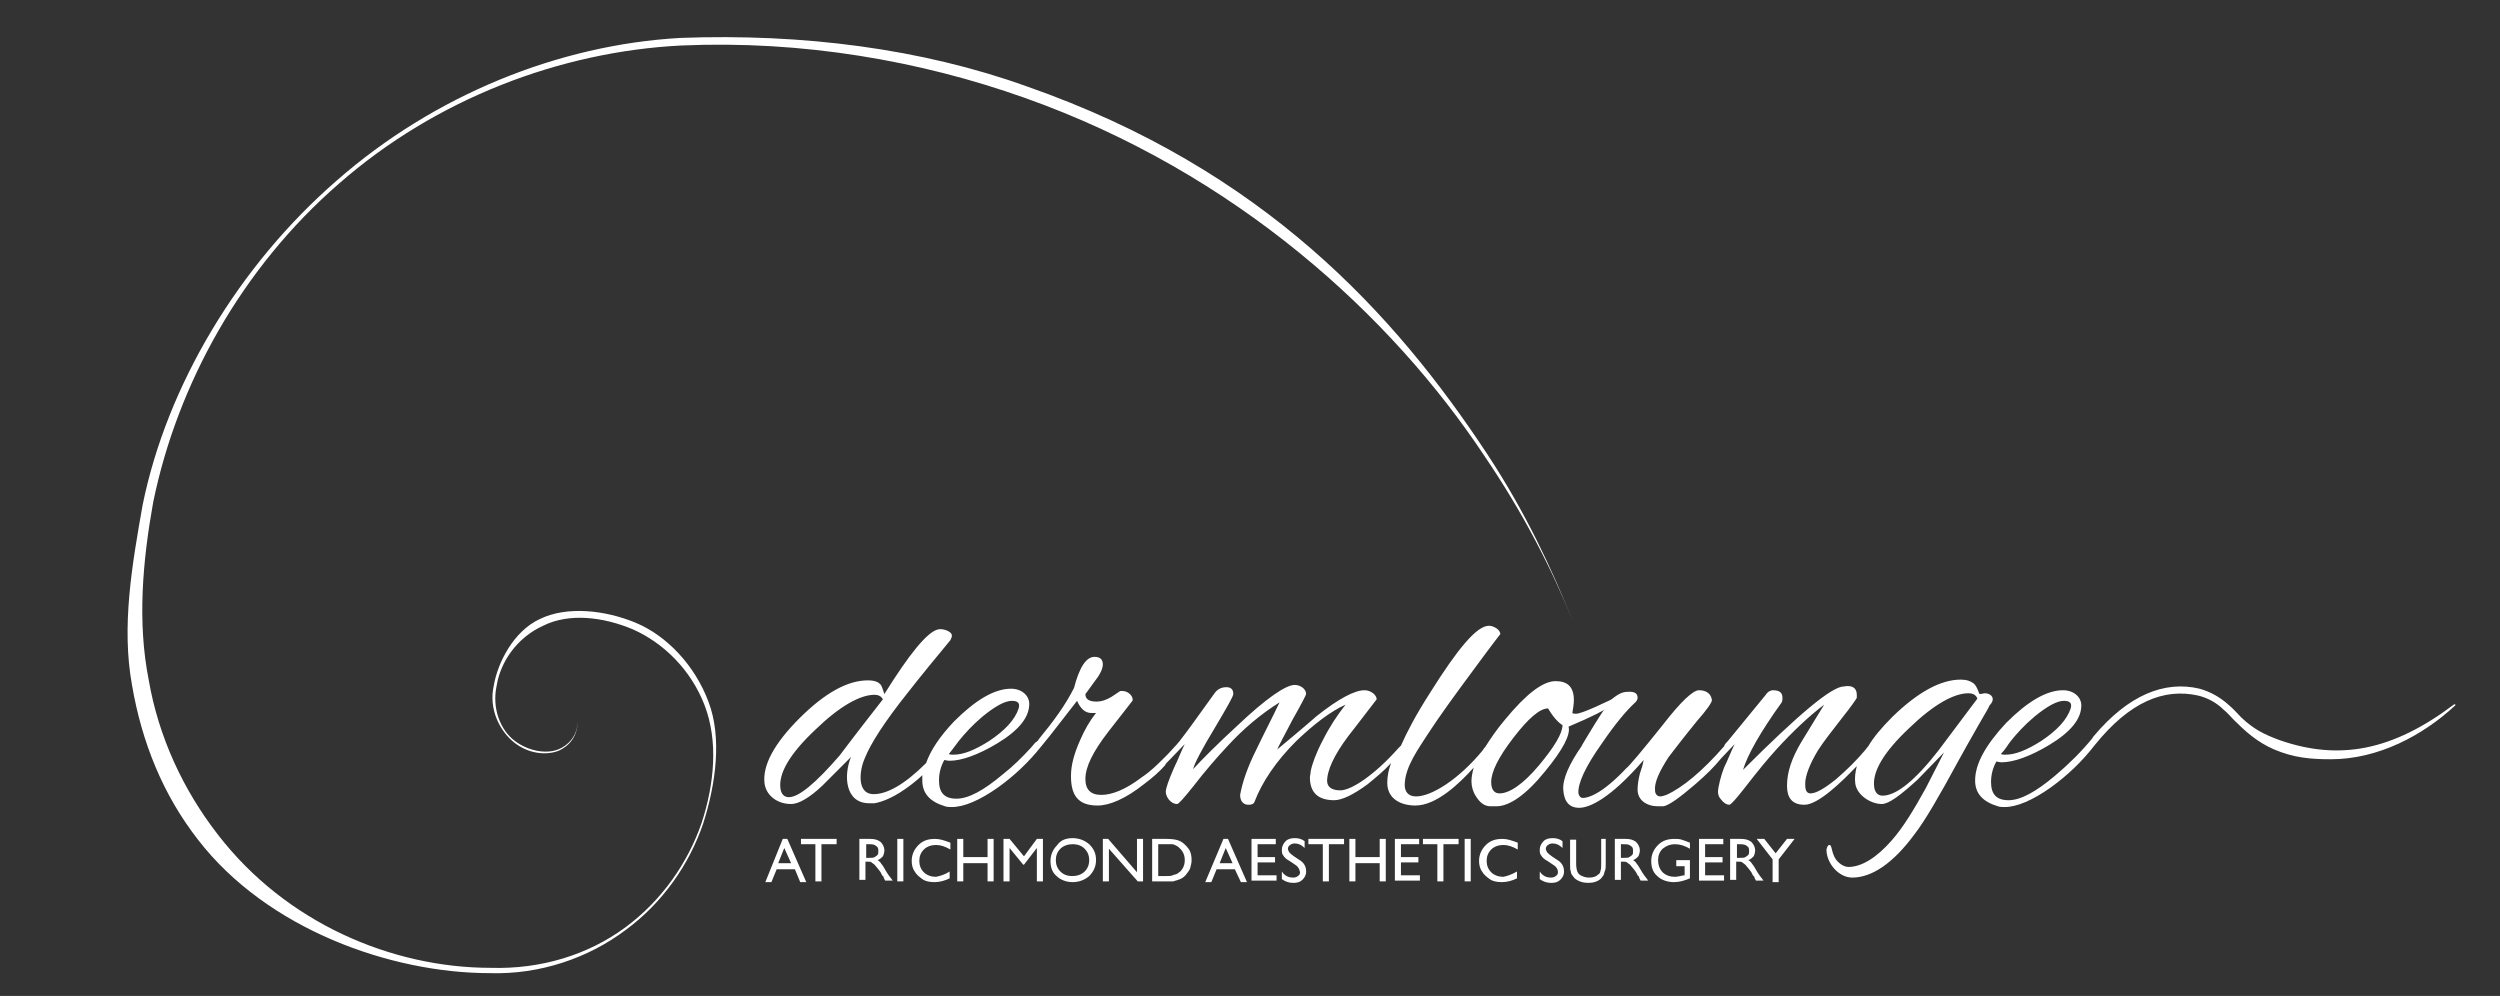 <?xml version="1.0" encoding="utf-8" ?>
<svg enable-background="new 0 0 329.6 131.3" viewBox="0 0 329.6 131.3" xmlns="http://www.w3.org/2000/svg"><rect x="0" y="0" width="329.6" height="131.3" fill="#333333" stroke="none"/><g fill="#fff"><path d="m103.2 110.6h.6l2.5 5.7h-.8l-.7-1.7h-2.4l-.7 1.7h-.8zm1.1 3.2-.9-2-.8 2z"/><path d="m105.6 110.6h4.7v.7h-2v4.9h-.8v-4.9h-1.9z"/><path d="m113.3 116.2v-5.6h1.4c.6 0 1 .1 1.4.4.3.3.5.7.5 1.1 0 .3-.1.6-.2.8-.2.2-.4.4-.7.5.2.1.4.3.5.5.2.2.4.6.7 1.1.2.3.4.6.5.7l.3.4h-1l-.2-.4s0 0 0-.1l-.2-.2-.2-.4-.3-.4c-.2-.2-.3-.4-.5-.6-.1-.1-.3-.2-.4-.3s-.3-.1-.6-.1h-.2v2.4h-.8zm1.1-4.9h-.2v1.8h.3c.4 0 .7 0 .8-.1.2-.1.3-.2.4-.3s.1-.3.1-.5 0-.3-.1-.5c-.1-.1-.2-.2-.4-.3s-.5-.1-.9-.1z"/><path d="m118.3 110.6h.8v5.6h-.8z"/><path d="m125.2 114.9v.9c-.6.3-1.3.5-2 .5-.6 0-1.2-.1-1.6-.4s-.8-.6-1-1c-.3-.4-.4-.9-.4-1.4 0-.8.3-1.5.9-2.1s1.3-.8 2.2-.8c.6 0 1.2.2 2 .5v.9c-.7-.4-1.3-.6-1.9-.6s-1.2.2-1.6.6-.6.9-.6 1.5.2 1.1.6 1.5 1 .6 1.6.6c.5-.1 1.2-.3 1.8-.7z"/><path d="m130.2 110.6h.8v5.6h-.8v-2.4h-3.2v2.4h-.8v-5.6h.8v2.4h3.2z"/><path d="m136.7 110.6h.8v5.6h-.8v-4.4l-1.7 2.2h-.1l-1.8-2.2v4.4h-.8v-5.6h.8l1.9 2.3z"/><path d="m141.4 110.5c.9 0 1.6.3 2.2.8.6.6.9 1.2.9 2.1 0 .8-.3 1.5-.9 2.1-.6.5-1.3.8-2.2.8-.8 0-1.6-.3-2.1-.8-.6-.5-.8-1.2-.8-2s.3-1.5.9-2.1c.4-.6 1.1-.9 2-.9zm0 .8c-.6 0-1.2.2-1.6.6s-.6.9-.6 1.5.2 1.1.6 1.5.9.6 1.6.6c.6 0 1.2-.2 1.6-.6s.6-.9.6-1.5-.2-1.1-.6-1.5-.9-.6-1.6-.6z"/><path d="m149.9 110.6h.8v5.6h-.7l-3.8-4.3v4.3h-.8v-5.6h.7l3.8 4.4z"/><path d="m151.9 116.2v-5.6h1.9c.8 0 1.4.1 1.8.3s.8.6 1.1 1 .4.9.4 1.5c0 .4-.1.7-.2 1.1-.1.3-.4.6-.6.9-.3.3-.6.5-1 .6-.2.1-.4.1-.6.2-.2 0-.5 0-1 0zm1.8-4.9h-1v4.2h1c.4 0 .7 0 .9-.1s.4-.1.6-.2c.1-.1.3-.2.4-.3.4-.4.6-.9.6-1.5s-.2-1.1-.6-1.5c-.1-.1-.3-.3-.5-.4s-.4-.2-.6-.2c-.1 0-.4 0-.8 0z"/><path d="m161.3 110.6h.6l2.5 5.7h-.8l-.8-1.7h-2.4l-.7 1.7h-.8zm1.2 3.2-.9-2-.8 2z"/><path d="m165 110.6h3.2v.7h-2.4v1.7h2.3v.7h-2.3v1.7h2.5v.7h-3.3z"/><path d="m170.6 113.9-.6-.4c-.4-.2-.7-.5-.8-.7-.2-.2-.2-.5-.2-.8 0-.4.2-.8.5-1.1s.7-.4 1.2-.4.9.1 1.3.4v.9c-.4-.4-.8-.6-1.3-.6-.3 0-.5.1-.6.2-.2.1-.3.3-.3.5s.1.3.2.5c.1.1.3.3.6.5l.6.4c.7.4 1 .9 1 1.6 0 .5-.2.8-.5 1.1s-.7.4-1.2.4c-.6 0-1.1-.2-1.5-.5v-1c.4.6.9.8 1.5.8.3 0 .5-.1.6-.2.2-.1.3-.3.3-.5-.1-.5-.3-.8-.8-1.1z"/><path d="m172.5 110.6h4.7v.7h-2v4.9h-.8v-4.9h-1.9z"/><path d="m181.9 110.6h.8v5.6h-.8v-2.4h-3.2v2.4h-.8v-5.6h.8v2.4h3.2z"/><path d="m183.9 110.6h3.2v.7h-2.4v1.7h2.3v.7h-2.3v1.7h2.5v.7h-3.3z"/><path d="m187.6 110.6h4.7v.7h-2v4.9h-.8v-4.9h-1.9z"/><path d="m193.1 110.6h.8v5.6h-.8z"/><path d="m200 114.9v.9c-.6.3-1.3.5-2 .5-.6 0-1.2-.1-1.6-.4s-.8-.6-1-1c-.3-.4-.4-.9-.4-1.4 0-.8.3-1.5.9-2.1s1.3-.8 2.2-.8c.6 0 1.2.2 2 .5v.9c-.7-.4-1.3-.6-1.9-.6s-1.2.2-1.6.6-.6.9-.6 1.5.2 1.1.6 1.5 1 .6 1.6.6c.5-.1 1.1-.3 1.8-.7z"/><path d="m204.6 113.9-.6-.4c-.4-.2-.7-.5-.8-.7-.2-.2-.2-.5-.2-.8 0-.4.2-.8.5-1.1s.7-.4 1.2-.4.9.1 1.3.4v.9c-.4-.4-.8-.6-1.3-.6-.3 0-.5.1-.6.2-.2.1-.3.3-.3.5s.1.3.2.5c.1.1.3.3.6.5l.6.4c.7.4 1 .9 1 1.6 0 .5-.2.8-.5 1.1s-.7.4-1.2.4c-.6 0-1.1-.2-1.5-.5v-1c.4.6.9.8 1.5.8.3 0 .5-.1.6-.2.2-.1.3-.3.3-.5 0-.5-.3-.8-.8-1.1z"/><path d="m210.9 110.6h.8v3.2c0 .4 0 .8-.1 1s-.1.4-.2.6c-.1.1-.2.3-.3.4-.4.4-1 .6-1.7.6s-1.3-.2-1.8-.6c-.1-.1-.2-.3-.3-.4s-.2-.3-.2-.5c-.1-.2-.1-.5-.1-1v-3.2h.8v3.2c0 .5.1.9.2 1.1s.3.4.6.5c.2.1.5.2.9.2.5 0 .9-.1 1.2-.4.2-.1.3-.3.3-.5.1-.2.1-.5.1-.9v-3.3z"/><path d="m212.9 116.2v-5.6h1.4c.6 0 1 .1 1.4.4.3.3.5.7.5 1.1 0 .3-.1.6-.2.8-.2.2-.4.4-.7.5.2.1.4.3.5.5.2.2.4.6.7 1.1.2.3.4.6.5.7l.3.4h-1l-.2-.4s0 0 0-.1l-.2-.2-.2-.4-.3-.4c-.2-.2-.3-.4-.5-.6-.1-.1-.3-.2-.4-.3s-.3-.1-.6-.1h-.2v2.4h-.8zm1-4.9h-.2v1.8h.3c.4 0 .7 0 .8-.1.2-.1.3-.2.4-.3s.1-.3.1-.5 0-.3-.1-.5c-.1-.1-.2-.2-.4-.3s-.5-.1-.9-.1z"/><path d="m220.9 113.4h1.9v2.4c-.7.3-1.4.5-2.1.5-.9 0-1.7-.3-2.2-.8-.6-.5-.8-1.2-.8-2s.3-1.5.9-2.1 1.3-.8 2.2-.8c.3 0 .6 0 .9.1s.6.2 1.1.4v.8c-.7-.4-1.3-.6-2-.6-.6 0-1.1.2-1.6.6-.4.4-.6.9-.6 1.5s.2 1.2.6 1.6 1 .6 1.6.6c.3 0 .7-.1 1.2-.2h.1v-1.2h-1.1v-.8z"/><path d="m224 110.6h3.2v.7h-2.4v1.7h2.3v.7h-2.3v1.7h2.5v.7h-3.3z"/><path d="m228.1 116.2v-5.6h1.4c.6 0 1 .1 1.4.4.3.3.5.7.5 1.1 0 .3-.1.6-.2.8-.2.2-.4.4-.7.5.2.1.4.3.5.5.2.2.4.6.7 1.1.2.3.4.6.5.7l.3.4h-1l-.2-.4s0 0 0-.1l-.2-.2-.2-.4-.3-.4c-.2-.2-.3-.4-.5-.6-.1-.1-.3-.2-.4-.3s-.3-.1-.6-.1h-.2v2.4h-.8zm1.1-4.9h-.2v1.8h.3c.4 0 .7 0 .8-.1.2-.1.3-.2.4-.3s.1-.3.1-.5 0-.3-.1-.5c-.1-.1-.2-.2-.4-.3-.3-.1-.5-.1-.9-.1z"/><path d="m235.6 110.6h1l-2.1 2.7v3h-.8v-3l-2.1-2.7h1l1.5 1.9z"/><path d="m207.4 82c-2.8-7-6.3-14.5-11.3-22.1-12.2-18.5-29.5-37.6-60.7-48.5-13.9-5-29.6-7-45.7-6.4-16 .9-32.4 7.5-45.3 18.8-12.9 11.2-22.4 27-25.6 42.8-1.4 7.9-2.8 16-1.4 23.7 1.3 7.6 4.1 14.5 8.7 20.4 9.1 11.8 25.4 17.6 38.5 17.6 6.6.2 13-2 17.9-5.7 4.9-3.6 8.4-8.7 10.2-14 1.7-5.3 2.5-11.4.7-16.1-1.8-4.8-5.5-8.7-9.6-10.4s-9.1-2.2-12.6-.5c-3.5 1.6-5.6 5.8-6.1 8.8-.7 3.1.8 6 2.7 7.5s4.2 1.7 5.8 1.1c1.6-.7 2.2-1.9 2.4-2.7s.2-1.3.2-1.3 0 .4-.2 1.2-.9 2-2.4 2.6-3.8.3-5.7-1.1-3.1-4.3-2.4-7.4c.5-3 2.6-6.2 6.1-7.8 3.4-1.7 7.9-1.2 11.9.5 4 1.8 7.6 5.3 9.4 10s1.3 10.3-.4 15.5c-1.8 5.2-5.2 10.2-10.1 13.8s-11.1 5.5-17.7 5.3c-13 0-27-5.9-36-17.6-4.5-5.8-7.8-12.8-9.1-20.4-1.5-7.6-.8-15.6.6-23.4 3.2-15.6 11.7-30.9 24.5-42 12.8-11.2 29.2-17.4 45.1-18.2 16-.7 31.5 2 45.3 6.9 27.9 9.9 48.4 28.8 60.6 47.2 5.1 7.5 8.9 14.9 11.7 21.9z"/><path d="m213.3 91.8c-1.2.6-4.7 2.3-5.5 2.3-.2 0-.4 0-.5-.1.1-.6.2-1.2.2-1.7 0-1.7-.8-2.5-2.4-2.5-1.7 0-3.9 1.7-6.7 5.1-1.1 1.3-1.9 2.5-2.6 3.6-.1.1-.2.2-.3.4-3.2 3.9-6.8 6.1-8.8 6.1-1.1 0-1.5-.7-1.5-1.5 0-2.4 1.9-4.9 3.1-6.8 1.5-2.3 3.6-5.2 6.2-8.7 2.2-3 3.3-4.4 3.3-4.4 0-.6-.9-1.1-1.5-1.1-1.6 0-4.1 3-7.8 8.9-1.8 2.8-3 5.1-3.8 6.9-.1.1-.2.2-.3.3-3.1 3.5-6.2 5.6-7.7 5.6-1.3 0-1.9-.6-1.7-1.7.2-1.6 1.4-3.8 3.5-6.4 2-2.6 3-3.9 3-3.9 0-.6-.8-1.2-1.6-1.2-1.3 0-3.4 1.1-6.3 3.4 0 0-1.7 1.5-5.2 4.4.1-.3.8-1.6 2-3.9 1.2-2.1 1.8-3.3 1.8-3.4 0-.7-.8-1.2-1.5-1.2-1.2 0-3.8 1.8-7.6 5.4-2.5 2.3-4.4 4.2-5.8 5.7.2-.8 1.2-2.7 2.9-5.5 1.6-2.7 2.4-4.1 2.4-4.4 0-.6-.3-.9-.9-.9s-1.1.2-1.5.7c-2.3 3.2-3.8 5.3-4.6 6.3-.1.2-.3.3-.4.5 0 0-.1.1-.1.1l-1.1 1.2c-.2.2-.3.3-.5.5-.9.9-1.8 1.8-3 2.6-2.1 1.6-3.9 2.3-5.3 2.3s-2.1-.7-2.1-2.1c0-1.6 1-3.6 3-6.2l3.2-4.1c.2-.5-.5-1.3-1.3-1.3-.1 0-.2 0-.3 0l-1.2.8c-.7.4-1.3.6-1.9.6-1 0-1.5-.3-1.5-1 0 0 .4-.5 1.1-1.5.8-1 1.2-1.8 1.2-2.4 0-.7-.4-1-1.1-1-1.1 0-2 1.4-2.7 4.1-1.1 2.2-2.7 4.4-4.6 6.7-.1.2-.3.4-.5.5-.2.2-.4.5-.6.7-1.1 1.2-2.3 2.4-3.7 3.5-2.5 2.1-4.5 3.2-6.1 3.2s-2.3-.8-2.3-2.4c0-.9.2-1.8.7-2.7.1 0 .4.1.7.1 1.6 0 3.8-.8 6.3-2.3 2.8-1.7 4.2-3.4 4.2-5.2 0-1.1-1-2-2.4-2-2.2 0-4.7 1.5-7.5 4.3-1.9 2-3.1 3.8-3.7 5.5-2.9 2.9-5.2 4.1-6.9 4.1-2.4 0-1.8-3.4-1.2-4.7.8-2 2.6-4.8 5.7-8.7 1.8-2.3 3.7-4.6 5.6-6.9.1-.2.2-.4.2-.6 0-.6-1.3-1-1.9-.8-1.4.4-3.7 3.2-7 8.5-.2-.6-.3-.9-.4-1.1-.3-.5-.9-.7-1.8-.7-2.6 0-5.6 1.6-9 5-3.3 3.3-4.9 6.2-4.6 8.6.2 1.5 1.6 2.7 3.5 2.7 1 0 2.4-.8 4.1-2.4l3.8-3.8c-1 2.4-.8 6.1 2.4 6.1h.7c1.1-.2 2.7-.8 4.9-2.5.5-.4 1-.8 1.4-1.2v.7c0 1.7 1 2.8 3 3.4.3.1.6.1.9.1 1.6 0 3.7-.9 6.1-2.6 2.1-1.5 4-3.3 5.6-5.3.4-.5.8-1 1.3-1.6l3.5-4.5c.5 1.1 1.1 1.6 1.9 1.6h.6c-.8 1-1.5 2.2-2.1 3.6-.8 1.8-1.2 3.3-1.2 4.7 0 2.4.8 3.9 3.5 3.9 1.6 0 3.7-.9 6.1-2.8 1.2-.9 2.1-1.7 2.8-2.5l.1-.2 2.5-2.6c-.5 1-.9 2.1-1.4 3.1-.7 1.6-1.1 2.7-1.1 3.2 0 .6.6 1.6 1.5 1.6.2 0 .9-.8 2.1-2.3 1.7-2.2 3.2-3.9 4.5-5.3 2.2-2.4 4.5-4.3 6.9-5.8-1 2.1-2.1 4.2-3.1 6.3-1.1 2.2-1.8 4.2-2.1 5.9 0 .8.4 1.3 1.1 1.3.4 0 .7-.1.8-.4 1-2.6 2.8-5.3 5.5-8 2.3-2.2 4.5-3.9 6.5-4.8-1.1 1.4-2.1 2.9-3 4.7-.9 1.7-1.4 3.1-1.6 4.1 0 .3-.1.6-.1.8 0 2 1.1 3 3.2 3 1 0 2.5-.7 4.4-2.1 1.1-.9 2.2-1.8 3.1-2.8-.3.8-.5 1.7-.5 2.6 0 2.2 1.9 3 3.7 3 2.8 0 5.8-2.9 7.7-5-.2.7-.3 1.3-.3 1.8 0 .7.2 1.4.6 2 .5.8 1.1 1.3 1.9 1.3h.8c1.7 0 3.9-1.5 6.4-4.6 2.4-2.9 3.4-4.9 3.1-5.9 6.2-2.6 6.5-3.4 6.5-4zm-102.6 7.8c-3.2 3.7-5.4 5.5-6.7 5.5-.6 0-1-.4-1.1-1.1-.3-2 1.2-4.6 4.6-7.8 3.2-3.1 5.9-4.6 7.8-4.6.5 0 .9.2 1.1.6-3.6 4.6-5.4 7-5.7 7.4zm15.7-1.9c.8-1 1.8-2.1 3.1-3.2 1.7-1.4 3-2.1 3.9-2.1.8 0 1.1.3.9 1-.5 1.5-1.8 2.9-3.9 4.3-1.9 1.2-3.4 1.8-4.7 1.8-.2 0-.5 0-.6-.1.5-.6.9-1.2 1.3-1.7zm76.5 3.2c-2.1 2.5-3.9 3.7-5.2 3.7-.7 0-1.1-.5-1.1-1.5 0-1.3.9-3.2 2.9-5.8s3.5-3.9 4.6-3.9c.7 1.2 1.4 1.9 1.9 2.2 0 1.1-1.1 2.9-3.1 5.3z"/><path d="m323.5 92.9c-8.1 6.1-15.1 7.4-22.9 4.7-2.2-.8-3.5-1.5-5.1-3-.4-.4-1.1-1.2-1.6-1.6-1.2-1.1-2.5-1.8-3.9-2.2-4.6-1.1-9.4.8-14 6.3-.1.1-.1.2-.2.3-1.4 1.7-3 3.3-4.9 4.9-2.5 2.1-4.5 3.2-6.1 3.2s-2.3-.8-2.3-2.4c0-.9.2-1.8.7-2.7.1 0 .4.1.7.1 1.6 0 3.8-.8 6.3-2.3 2.8-1.7 4.2-3.4 4.2-5.2 0-1.1-1-2-2.4-2-2.2 0-4.7 1.5-7.5 4.3-2.7 2.9-4.1 5.4-4.1 7.6 0 1.7 1 2.8 3 3.4.3.1.6.1.9.1 1.6 0 3.7-.9 6.1-2.6 2.2-1.6 4.1-3.4 5.8-5.6 4.6-5.7 9.1-7.5 13.6-6.5 1.2.3 2.4.9 3.4 1.9.5.4.9.9 1.3 1.3 1.4 1.4 3 2.9 5.3 3.9 2.6 1.1 4.8 1.3 7.5 1.3 6.2 0 12.1-3.1 16.4-7.1 0 .1.1-.3-.2-.1zm-58.4 4.8c.8-1 1.8-2.1 3.1-3.2 1.7-1.4 3-2.1 3.9-2.1.8 0 1.1.3.9 1-.5 1.5-1.8 2.9-3.9 4.3-1.9 1.2-3.4 1.8-4.7 1.8-.2 0-.5 0-.6-.1.6-.6.9-1.2 1.3-1.7z"/><path d="m261.7 91.4c-.2 0-.4.1-.7.1-.1 0-.3-1-.8-1.4-.4-.3-.9-.5-1.7-.5-2.6 0-5.6 1.6-9 4.9-1.4 1.4-2.5 2.7-3.2 3.9-.2.2-.3.4-.4.5-1.1 1.3-2.4 2.6-3.8 3.8-1.6 1.3-2.7 1.9-3.4 1.9s-.7-.8-.7-1.3c0-1 .6-2.6 1.7-4.4.7-1.1 1.8-2.5 3.2-4.3 1.2-1.5 1.8-2.4 1.9-2.6 0-.1 0-.2 0-.4 0-.9-.6-1.3-1.7-1.1-1.6 0-6 3.7-13.3 11 .6-2 2.3-5 5.1-8.9.1-.2.1-.4.1-.6 0-.7-.4-1-1.3-1-.1 0-.6.1-.9.6-1.7 2.1-4.2 5.1-5 6.1-.2.2-.4.4-.5.7-2.8 3.2-5.4 5.4-7.6 6.4-.3.1-.6.2-.8.2-.4 0-.7-.3-.7-.8-.1-1 .5-2.4 1.8-4.4.7-.9 1.9-2.5 3.7-4.7 1.4-1.6 2-2.5 2-2.8-.1-.8-.7-1.3-1.7-1.3-.8 0-2.4 1.5-4.8 4.6-2.8 3.5-4.4 5.4-4.8 5.7-3.3 3.5-5.1 3.9-5.7 3.9-.3 0-.5-.2-.6-.6-.1-1.3.9-3.5 3.1-6.6 1.7-2.5 3.2-4.3 4.4-5.4.2-.2.3-.4.3-.6 0-.6-.4-.8-1.1-.8s-1.2.1-2.2.9c-.9.8-4 6.1-4 6.1s-.1.2-.1.2c-1.6 2.3-2.5 4.3-2.4 5.7.1 1.6.8 2.4 2.1 2.4s4-1.1 8.5-6.3c-.1.6-.3 1.2-.5 1.8-.2.8-.3 1.5-.3 2.1 0 1.4 1.2 2.2 2.7 2.2h.7c.7-.1 2.1-1.1 4.2-2.9 1.5-1.3 2.5-2.3 3.4-3.4l1.8-1.9c-.5 1-.9 2.1-1.4 3.1-.4 1-.8 2.6-.8 3.2 0 .3.1.7.4 1 .3.4.7.7 1.1.7.2 0 .9-.8 2-2.2 1.7-2.2 3.1-3.9 4.2-5.1 2.1-2.3 4.2-4.3 6.3-5.9l-3 4.9c-1.3 2.2-1.9 4-1.9 5.8 0 1.5.6 2.5 2.3 2.5 1.8 0 4.9-3 6.9-5.1-.2.8-.3 1.6-.2 2.3.2 1.5 2 2.7 3.5 2.7.9 0 2.4-1.1 4.7-3.2l3.5-3.6-2.4 4.7c-1.6 2.9-3 5.2-4.5 6.9-2 2.3-4 3.5-5.7 3.5-.4 0-.9-.2-1.4-.7-.9-.9-.7-2.2-1.1-2.2-.2 0-.3.2-.4.6 0 1.8 1.6 3.7 3.4 3.7 2.6 0 5.4-1.9 8.2-5.7 1.4-1.8 3.3-5.1 5.8-9.7.6-1.1 1.5-2.7 2.7-4.8.8-1.4 1.3-2.2 1.4-2.5.9-.9.2-1.6-.6-1.6zm-6.1 7.5c-3.1 4-5.6 6-7.4 6-.6 0-1-.4-1.1-1.1-.3-2 1.2-4.6 4.6-7.8 3.2-3.1 5.9-4.6 7.8-4.6.6 0 1 .2 1.2.7z"/></g></svg>